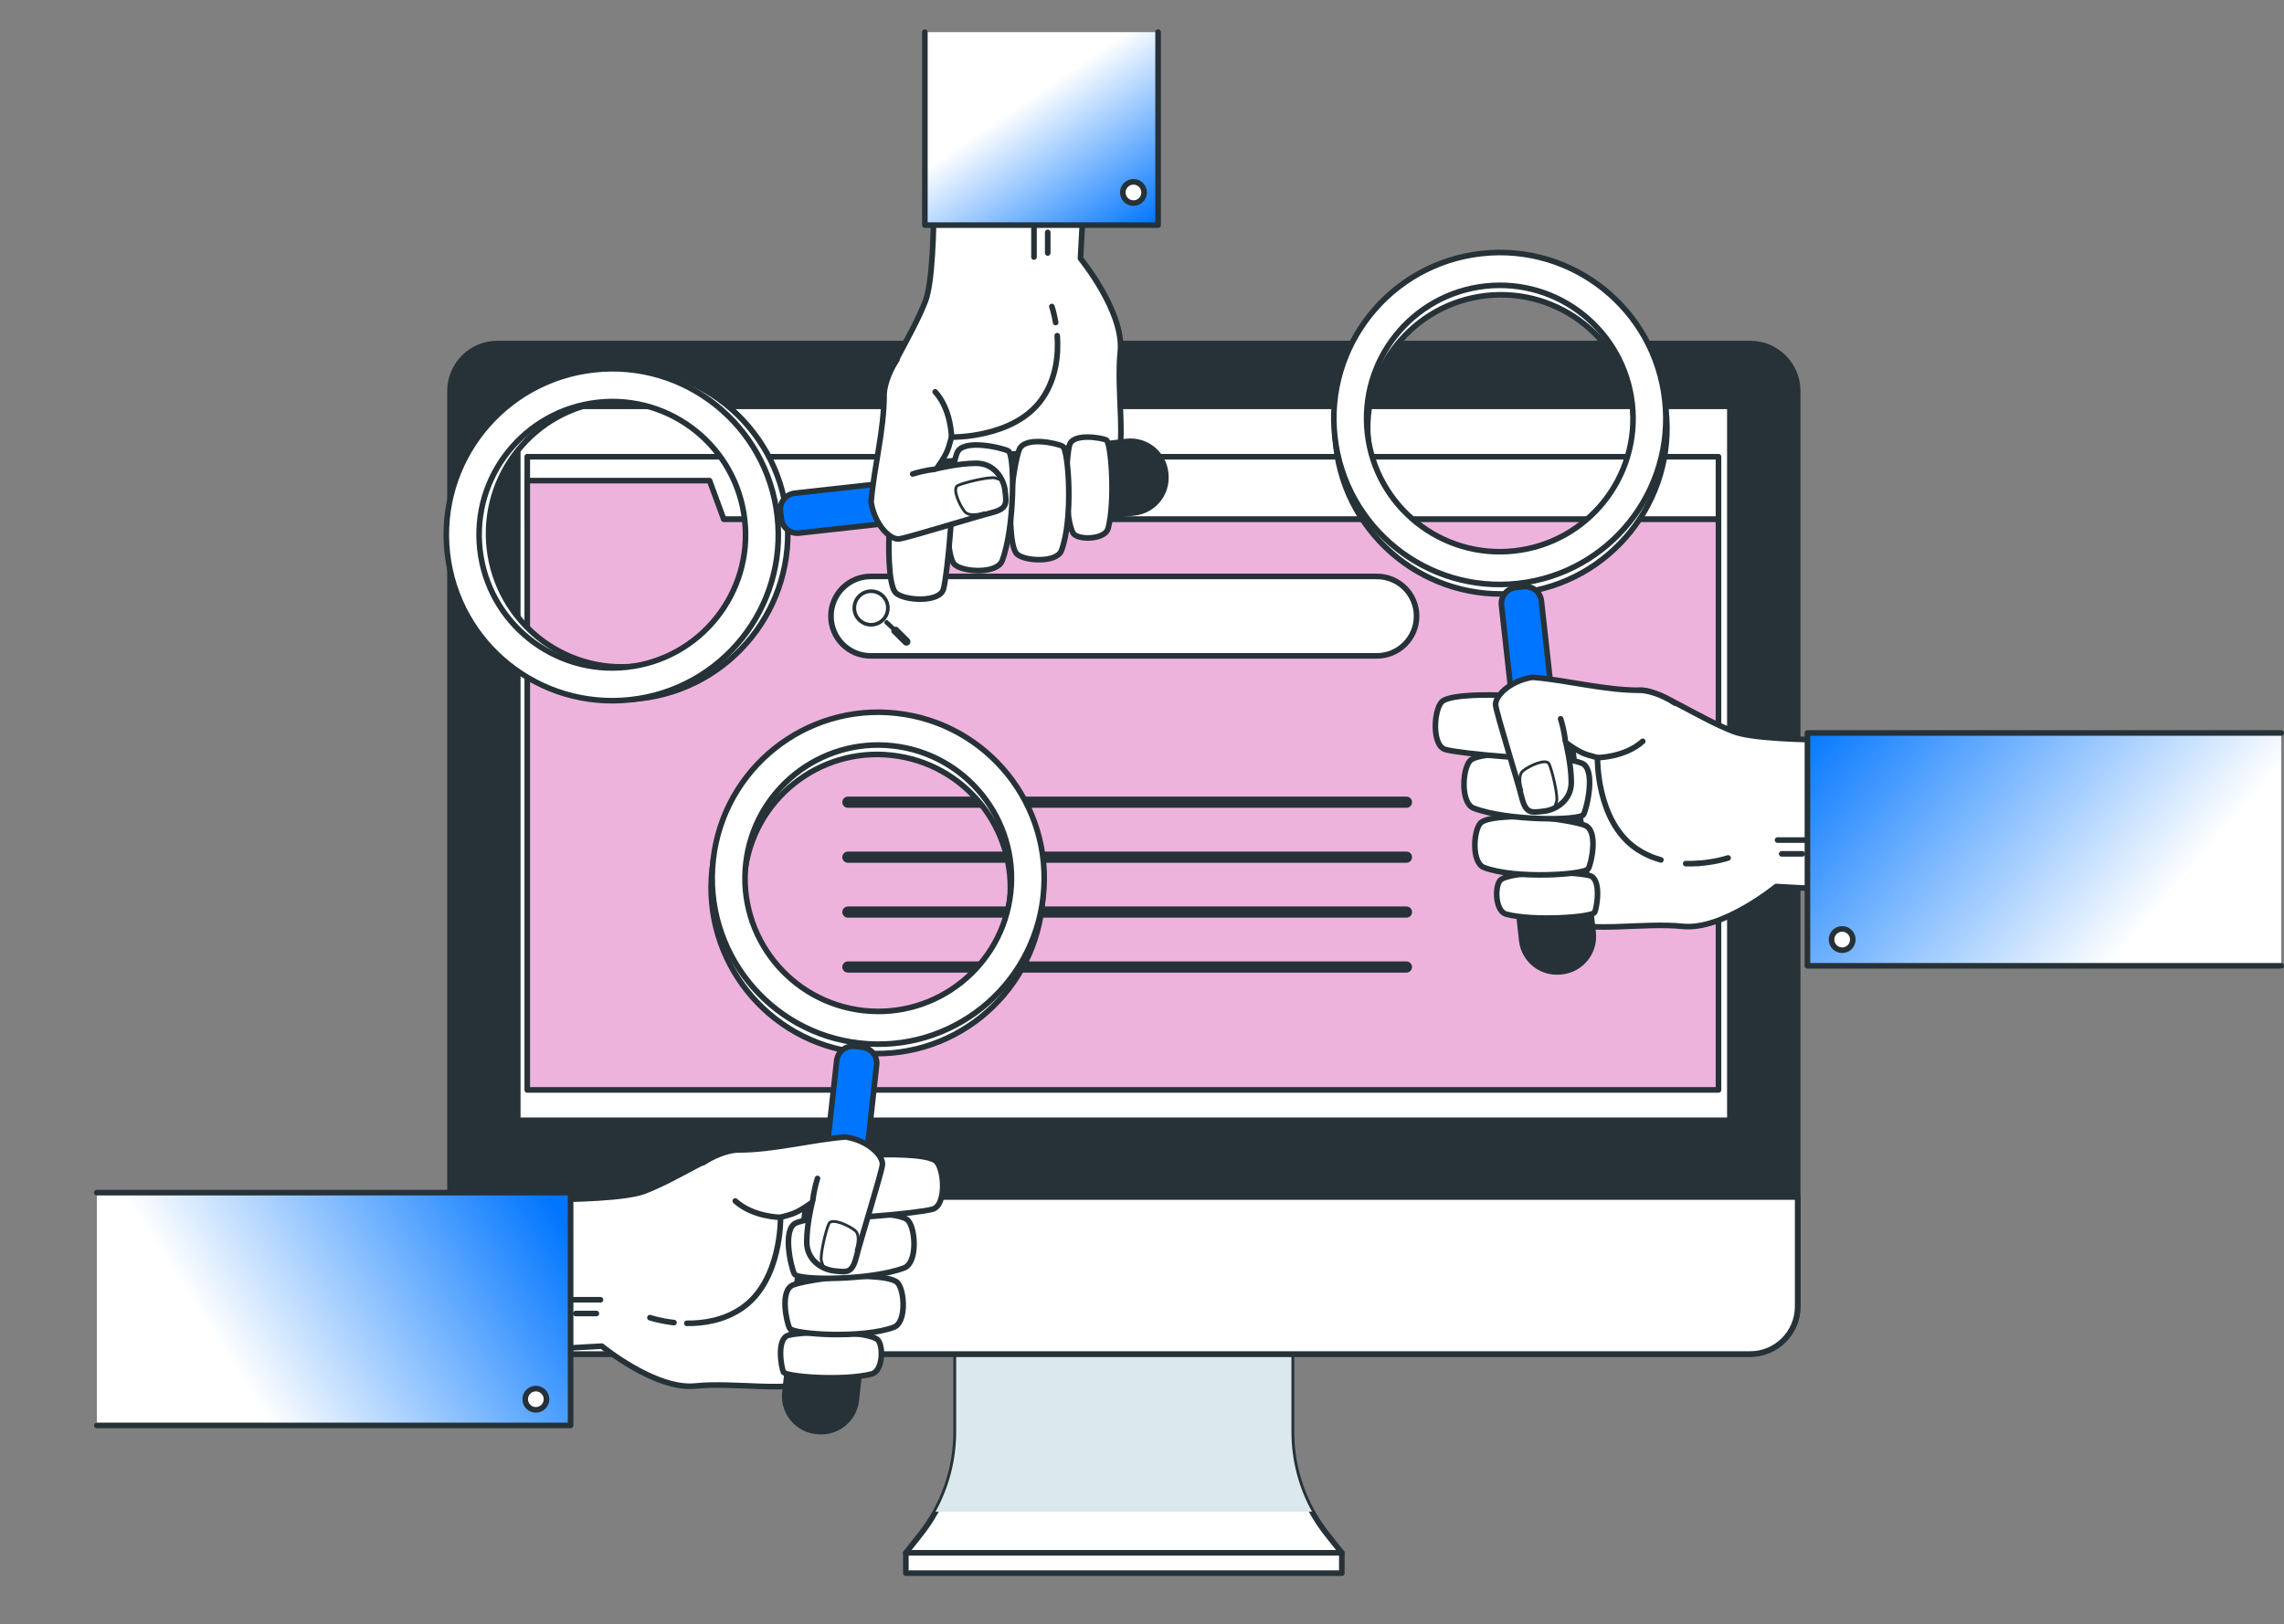 <svg width="284" height="202" viewBox="0 0 284 202" fill="none" xmlns="http://www.w3.org/2000/svg">
<rect x="0" y="0" width="284" height="202" fill="#808080" stroke="none"/>
<path d="M160.584 178.1V163.942H118.891V178.1C118.891 182.719 117.33 187.206 114.459 190.822L112.634 193.128H166.84L165.015 190.822C162.144 187.206 160.584 182.719 160.584 178.1Z" fill="white" stroke="#263238" stroke-width="0.697" stroke-miterlimit="10" stroke-linecap="round" stroke-linejoin="round"/>
<path d="M116.327 188.014H163.141C161.469 184.997 160.584 181.583 160.584 178.1V175.578V163.942H118.891V175.578V178.1C118.891 181.583 117.999 184.991 116.327 188.014Z" fill="#DBE8EE"/>
<path d="M217.613 168.408H61.862C58.595 168.408 55.954 165.76 55.954 162.499V48.637C55.954 45.37 58.602 42.729 61.862 42.729H217.62C220.887 42.729 223.528 45.377 223.528 48.637V162.499C223.528 165.76 220.88 168.408 217.613 168.408Z" fill="#263238" stroke="#263238" stroke-width="0.697" stroke-miterlimit="10" stroke-linecap="round" stroke-linejoin="round"/>
<path d="M217.613 168.408H61.862C58.595 168.408 55.954 165.76 55.954 162.499V148.878H223.528V162.499C223.528 165.76 220.88 168.408 217.613 168.408Z" fill="white" stroke="#263238" stroke-width="0.697" stroke-miterlimit="10" stroke-linecap="round" stroke-linejoin="round"/>
<path d="M215.098 50.54H64.378V139.333H215.098V50.54Z" fill="white" stroke="#263238" stroke-width="0.697" stroke-miterlimit="10" stroke-linecap="round" stroke-linejoin="round"/>
<path d="M166.847 193.128H112.634V195.658H166.847V193.128Z" fill="white" stroke="#263238" stroke-width="0.697" stroke-miterlimit="10" stroke-linecap="round" stroke-linejoin="round"/>
<path d="M213.683 56.804H65.562V64.586H213.683V56.804Z" fill="white" stroke="#263238" stroke-width="0.697" stroke-miterlimit="10" stroke-linecap="round" stroke-linejoin="round"/>
<path d="M89.997 64.586L88.228 59.778H65.562V64.586V70.961V135.556H213.683V64.586H89.997Z" fill="#EEB3DD" stroke="#263238" stroke-width="0.697" stroke-miterlimit="10" stroke-linecap="round" stroke-linejoin="round"/>
<path d="M105.431 99.772H174.882" stroke="#263238" stroke-width="1.393" stroke-miterlimit="10" stroke-linecap="round" stroke-linejoin="round"/>
<path d="M105.431 106.607H174.882" stroke="#263238" stroke-width="1.393" stroke-miterlimit="10" stroke-linecap="round" stroke-linejoin="round"/>
<path d="M105.431 113.436H174.882" stroke="#263238" stroke-width="1.393" stroke-miterlimit="10" stroke-linecap="round" stroke-linejoin="round"/>
<path d="M105.431 120.271H174.882" stroke="#263238" stroke-width="1.393" stroke-miterlimit="10" stroke-linecap="round" stroke-linejoin="round"/>
<path d="M171.202 81.572H108.265C105.534 81.572 103.325 79.364 103.325 76.632C103.325 73.901 105.534 71.692 108.265 71.692H171.202C173.933 71.692 176.142 73.901 176.142 76.632C176.142 79.357 173.933 81.572 171.202 81.572Z" fill="white" stroke="#263238" stroke-width="0.697" stroke-miterlimit="10" stroke-linecap="round" stroke-linejoin="round"/>
<path d="M109.897 73.925C108.964 73.049 107.496 73.101 106.626 74.034C105.75 74.966 105.801 76.434 106.734 77.305C107.667 78.18 109.134 78.129 110.005 77.196C110.881 76.269 110.83 74.802 109.897 73.925ZM109.669 76.889C108.969 77.64 107.792 77.674 107.041 76.975C106.29 76.275 106.256 75.097 106.956 74.346C107.655 73.596 108.833 73.561 109.584 74.261C110.335 74.961 110.374 76.138 109.669 76.889Z" fill="#263238"/>
<path d="M111.639 78.044C111.531 77.942 111.377 77.919 111.246 77.964L110.41 77.179C110.319 77.094 110.177 77.1 110.092 77.191L110.018 77.27C109.932 77.361 109.938 77.504 110.029 77.589L110.854 78.362C110.803 78.505 110.837 78.664 110.951 78.772L112.367 80.166C112.566 80.353 112.885 80.342 113.072 80.143C113.26 79.944 113.249 79.625 113.05 79.438L111.639 78.044Z" fill="#263238"/>
<path d="M189.418 111.353C189.829 112.377 190.637 113.178 191.654 113.596C192.442 113.917 193.487 113.847 194.706 114.53C197.444 116.07 204.279 114.704 209.233 115.213C214.187 115.728 220.855 110.259 220.855 110.259L240.51 111.325V91.837C240.51 91.837 219.998 92.694 215.553 90.98C211.108 89.273 206.154 85.678 203.931 85.852C201.708 86.026 183.419 88.074 183.419 88.074L189.404 111.318L189.418 111.353Z" fill="white" stroke="#263238" stroke-width="0.697" stroke-miterlimit="10" stroke-linecap="round" stroke-linejoin="round"/>
<path d="M184.353 32.711C173.024 33.965 164.852 44.172 166.113 55.501C167.367 66.83 177.574 75.003 188.903 73.742C200.232 72.488 208.405 62.28 207.144 50.951C205.89 39.622 195.683 31.456 184.353 32.711ZM188.45 69.694C179.358 70.704 171.171 64.148 170.161 55.055C169.151 45.963 175.707 37.776 184.799 36.766C193.892 35.755 202.079 42.312 203.089 51.404C204.099 60.497 197.543 68.683 188.45 69.694Z" fill="white" stroke="#263238" stroke-width="0.697" stroke-miterlimit="10" stroke-linecap="round" stroke-linejoin="round"/>
<path d="M184.221 31.533C172.892 32.788 164.719 42.995 165.98 54.324C167.234 65.653 177.441 73.826 188.77 72.565C200.099 71.303 208.272 61.103 207.011 49.774C205.757 38.445 195.55 30.279 184.221 31.533ZM188.318 68.516C179.225 69.527 171.038 62.971 170.028 53.878C169.018 44.785 175.574 36.599 184.667 35.588C193.759 34.578 201.946 41.135 202.956 50.227C203.966 59.319 197.41 67.513 188.318 68.516Z" fill="white" stroke="#263238" stroke-width="0.697" stroke-miterlimit="10" stroke-linecap="round" stroke-linejoin="round"/>
<path d="M191.466 91.252L190.498 91.356C189.397 91.482 188.4 90.68 188.282 89.579L186.7 75.282C186.575 74.181 187.376 73.185 188.477 73.067L189.446 72.962C190.546 72.837 191.543 73.638 191.661 74.739L193.243 89.036C193.361 90.137 192.567 91.133 191.466 91.252Z" fill="#0075FF" stroke="#263238" stroke-width="0.697" stroke-miterlimit="10" stroke-linecap="round" stroke-linejoin="round"/>
<path d="M194.212 120.842L194.072 120.856C191.662 121.121 189.495 119.386 189.223 116.975L186.088 88.687C185.879 86.806 187.237 85.106 189.118 84.897L191.167 84.667C193.048 84.458 194.748 85.817 194.957 87.698L198.093 115.986C198.357 118.411 196.622 120.577 194.212 120.842Z" fill="#263238" stroke="#263238" stroke-width="0.697" stroke-miterlimit="10" stroke-linecap="round" stroke-linejoin="round"/>
<path d="M192.164 108.468C192.164 108.468 187.217 108.656 186.52 109.506C185.823 110.356 185.949 113.345 187.293 113.7C190.721 114.606 198.009 114.077 198.288 113.463C198.567 112.85 199.166 109.29 197.654 108.9C196.142 108.51 192.164 108.468 192.164 108.468Z" fill="white" stroke="#263238" stroke-width="0.697" stroke-miterlimit="10" stroke-linecap="round" stroke-linejoin="round"/>
<path d="M190.735 101.563C190.735 101.563 184.973 101.34 184.074 102.385C183.175 103.423 183.001 107.304 184.52 107.889C188.394 109.38 197.11 108.795 197.507 108.029C197.898 107.262 198.769 103.284 197.062 102.643C195.355 101.995 190.735 101.563 190.735 101.563Z" fill="white" stroke="#263238" stroke-width="0.697" stroke-miterlimit="10" stroke-linecap="round" stroke-linejoin="round"/>
<path d="M189.89 93.759C189.89 93.759 183.73 93.522 182.769 94.637C181.807 95.752 181.619 99.898 183.25 100.518C187.395 102.106 196.495 102.106 196.913 101.284C197.331 100.462 198.48 95.592 196.655 94.909C194.83 94.226 189.89 93.759 189.89 93.759Z" fill="white" stroke="#263238" stroke-width="0.697" stroke-miterlimit="10" stroke-linecap="round" stroke-linejoin="round"/>
<path d="M186.352 86.457C186.352 86.457 180.192 86.22 179.231 87.335C178.269 88.45 178.04 92.714 179.712 93.216C181.384 93.717 192.957 94.804 193.375 93.982C193.793 93.16 194.943 88.29 193.117 87.607C191.285 86.924 186.352 86.457 186.352 86.457Z" fill="white" stroke="#263238" stroke-width="0.697" stroke-miterlimit="10" stroke-linecap="round" stroke-linejoin="round"/>
<path d="M206.522 106.949C205.47 106.657 204.418 106.197 203.421 105.514C198.467 102.093 198.635 94.234 198.635 94.234C198.635 94.234 198.635 94.234 197.436 93.892C196.238 93.551 194.698 92.352 194.698 92.352C194.698 92.352 195.381 95.091 195.381 97.306C195.381 99.529 193.5 100.727 191.96 100.894C190.42 101.069 189.737 101.236 189.222 99.188C188.706 97.139 186.142 88.931 185.975 87.733C185.821 86.646 187.647 84.709 190.552 84.235C195.018 84.605 199.429 85.852 203.923 85.852C204.675 85.852 206.431 86.228 208.278 87.454" fill="white"/>
<path d="M206.522 106.949C205.47 106.657 204.418 106.197 203.421 105.514C198.467 102.093 198.635 94.234 198.635 94.234C198.635 94.234 198.635 94.234 197.436 93.892C196.238 93.551 194.698 92.352 194.698 92.352C194.698 92.352 195.381 95.091 195.381 97.306C195.381 99.529 193.5 100.727 191.96 100.894C190.42 101.069 189.737 101.236 189.222 99.188C188.706 97.139 186.142 88.931 185.975 87.733C185.821 86.646 187.647 84.709 190.552 84.235C195.018 84.605 199.429 85.852 203.923 85.852C204.675 85.852 206.431 86.228 208.278 87.454" stroke="#263238" stroke-width="0.697" stroke-miterlimit="10" stroke-linecap="round" stroke-linejoin="round"/>
<path d="M211.233 107.374C210.724 107.409 210.174 107.423 209.603 107.409L211.233 107.374Z" fill="white"/>
<path d="M211.233 107.374C210.724 107.409 210.174 107.423 209.603 107.409" stroke="#263238" stroke-width="0.697" stroke-miterlimit="10" stroke-linecap="round" stroke-linejoin="round"/>
<path d="M214.876 106.705C214.876 106.705 213.357 107.221 211.232 107.374L214.876 106.705Z" fill="white"/>
<path d="M214.876 106.705C214.876 106.705 213.357 107.221 211.232 107.374" stroke="#263238" stroke-width="0.697" stroke-miterlimit="10" stroke-linecap="round" stroke-linejoin="round"/>
<path d="M221.028 104.482H227.181" stroke="#263238" stroke-width="0.697" stroke-miterlimit="10" stroke-linecap="round" stroke-linejoin="round"/>
<path d="M221.545 106.196H224.102" stroke="#263238" stroke-width="0.697" stroke-miterlimit="10" stroke-linecap="round" stroke-linejoin="round"/>
<path d="M198.636 94.227C198.636 94.227 202.036 94.213 204.265 92.199" stroke="#263238" stroke-width="0.697" stroke-miterlimit="10" stroke-linecap="round" stroke-linejoin="round"/>
<path d="M194.63 92.129C194.63 92.129 194.56 91.049 194.052 89.397" stroke="#263238" stroke-width="0.697" stroke-miterlimit="10" stroke-linecap="round" stroke-linejoin="round"/>
<path d="M189.23 98.317C189.23 98.317 188.582 96.519 189.376 95.871C190.17 95.223 192.253 94.289 192.616 95.007C192.978 95.725 193.765 99.034 193.549 99.682C193.333 100.33 193.333 100.33 193.333 100.33" stroke="#263238" stroke-width="0.348" stroke-miterlimit="10" stroke-linecap="round" stroke-linejoin="round"/>
<path d="M283.652 120.118H224.742V91.161H283.652" fill="url(#paint0_linear_34705_243688)"/>
<path d="M283.652 120.118H224.742V91.161H283.652" stroke="#263238" stroke-width="0.697" stroke-miterlimit="10" stroke-linecap="round" stroke-linejoin="round"/>
<path d="M229.062 118.181C229.793 118.181 230.386 117.588 230.386 116.857C230.386 116.126 229.793 115.533 229.062 115.533C228.331 115.533 227.738 116.126 227.738 116.857C227.738 117.588 228.331 118.181 229.062 118.181Z" fill="white" stroke="#263238" stroke-width="0.697" stroke-miterlimit="10" stroke-linecap="round" stroke-linejoin="round"/>
<path d="M135.441 63.583C136.465 63.171 137.267 62.363 137.685 61.346C138.005 60.559 137.935 59.514 138.618 58.294C140.158 55.556 138.792 48.721 139.301 43.767C139.817 38.813 134.347 32.145 134.347 32.145L135.413 12.49H115.925C115.925 12.49 116.782 33.002 115.068 37.448C113.354 41.893 109.773 46.847 109.94 49.069C110.114 51.292 112.163 69.581 112.163 69.581L135.406 63.596L135.441 63.583Z" fill="white" stroke="#263238" stroke-width="0.697" stroke-miterlimit="10" stroke-linecap="round" stroke-linejoin="round"/>
<path d="M56.797 68.648C58.051 79.977 68.259 88.15 79.588 86.889C90.917 85.635 99.09 75.428 97.829 64.099C96.574 52.77 86.367 44.597 75.038 45.858C63.709 47.119 55.536 57.319 56.797 68.648ZM93.781 64.552C94.791 73.644 88.234 81.831 79.142 82.841C70.049 83.851 61.863 77.295 60.852 68.202C59.842 59.11 66.398 50.923 75.491 49.913C84.584 48.903 92.77 55.459 93.781 64.552Z" fill="white" stroke="#263238" stroke-width="0.697" stroke-miterlimit="10" stroke-linecap="round" stroke-linejoin="round"/>
<path d="M55.62 68.781C56.874 80.11 67.082 88.282 78.411 87.021C89.74 85.767 97.913 75.56 96.651 64.231C95.39 52.902 85.19 44.729 73.861 45.99C62.532 47.244 54.366 57.452 55.62 68.781ZM92.603 64.684C93.614 73.776 87.057 81.963 77.965 82.973C68.872 83.984 60.686 77.427 59.675 68.335C58.665 59.242 65.221 51.056 74.314 50.045C83.406 49.035 91.593 55.591 92.603 64.684Z" fill="white" stroke="#263238" stroke-width="0.697" stroke-miterlimit="10" stroke-linecap="round" stroke-linejoin="round"/>
<path d="M115.339 61.535L115.443 62.504C115.569 63.604 114.767 64.601 113.666 64.719L99.369 66.301C98.268 66.426 97.272 65.625 97.154 64.524L97.049 63.556C96.924 62.455 97.725 61.458 98.826 61.34L113.123 59.758C114.224 59.64 115.213 60.434 115.339 61.535Z" fill="#0075FF" stroke="#263238" stroke-width="0.697" stroke-miterlimit="10" stroke-linecap="round" stroke-linejoin="round"/>
<path d="M144.929 58.789L144.943 58.928C145.207 61.339 143.472 63.506 141.062 63.778L112.774 66.913C110.893 67.122 109.193 65.763 108.984 63.882L108.754 61.834C108.545 59.953 109.903 58.252 111.784 58.043L140.072 54.908C142.49 54.643 144.664 56.378 144.929 58.789Z" fill="#263238" stroke="#263238" stroke-width="0.697" stroke-miterlimit="10" stroke-linecap="round" stroke-linejoin="round"/>
<path d="M132.556 60.845C132.556 60.845 132.744 65.792 133.594 66.489C134.444 67.185 137.433 67.06 137.788 65.715C138.694 62.287 138.164 54.999 137.551 54.721C136.938 54.435 133.378 53.843 132.988 55.355C132.597 56.866 132.556 60.845 132.556 60.845Z" fill="white" stroke="#263238" stroke-width="0.697" stroke-miterlimit="10" stroke-linecap="round" stroke-linejoin="round"/>
<path d="M125.651 62.266C125.651 62.266 125.428 68.028 126.473 68.927C127.511 69.826 131.392 70 131.977 68.481C133.468 64.607 132.883 55.891 132.117 55.494C131.35 55.103 127.372 54.233 126.731 55.94C126.083 57.654 125.651 62.266 125.651 62.266Z" fill="white" stroke="#263238" stroke-width="0.697" stroke-miterlimit="10" stroke-linecap="round" stroke-linejoin="round"/>
<path d="M117.847 63.109C117.847 63.109 117.61 69.268 118.725 70.229C119.84 71.191 123.986 71.379 124.606 69.749C126.194 65.603 126.194 56.504 125.372 56.086C124.55 55.667 119.68 54.518 118.997 56.343C118.307 58.169 117.847 63.109 117.847 63.109Z" fill="white" stroke="#263238" stroke-width="0.697" stroke-miterlimit="10" stroke-linecap="round" stroke-linejoin="round"/>
<path d="M110.545 66.648C110.545 66.648 110.309 72.807 111.423 73.769C112.538 74.73 116.802 74.96 117.304 73.288C117.806 71.616 118.892 60.043 118.07 59.625C117.248 59.207 112.378 58.057 111.695 59.883C111.005 61.715 110.545 66.648 110.545 66.648Z" fill="white" stroke="#263238" stroke-width="0.697" stroke-miterlimit="10" stroke-linecap="round" stroke-linejoin="round"/>
<path d="M131.462 41.753C131.622 44.032 131.372 47.014 129.595 49.578C126.174 54.532 118.315 54.364 118.315 54.364C118.315 54.364 118.315 54.364 117.973 55.563C117.632 56.761 116.433 58.301 116.433 58.301C116.433 58.301 119.172 57.618 121.387 57.618C123.603 57.618 124.808 59.499 124.976 61.039C125.143 62.579 125.317 63.262 123.269 63.778C121.22 64.293 113.012 66.857 111.814 67.024C110.727 67.178 108.79 65.352 108.316 62.447C108.686 57.981 109.933 53.57 109.933 49.076C109.933 48.324 110.309 46.568 111.535 44.721" fill="white"/>
<path d="M131.462 41.753C131.622 44.032 131.372 47.014 129.595 49.578C126.174 54.532 118.315 54.364 118.315 54.364C118.315 54.364 118.315 54.364 117.973 55.563C117.632 56.761 116.433 58.301 116.433 58.301C116.433 58.301 119.172 57.618 121.387 57.618C123.603 57.618 124.808 59.499 124.976 61.039C125.143 62.579 125.317 63.262 123.269 63.778C121.22 64.293 113.012 66.857 111.814 67.024C110.727 67.178 108.79 65.352 108.316 62.447C108.686 57.981 109.933 53.57 109.933 49.076C109.933 48.324 110.309 46.568 111.535 44.721" stroke="#263238" stroke-width="0.697" stroke-miterlimit="10" stroke-linecap="round" stroke-linejoin="round"/>
<path d="M130.793 38.123C130.793 38.123 131.058 38.897 131.267 40.116L130.793 38.123Z" fill="white"/>
<path d="M130.793 38.123C130.793 38.123 131.058 38.897 131.267 40.116" stroke="#263238" stroke-width="0.697" stroke-miterlimit="10" stroke-linecap="round" stroke-linejoin="round"/>
<path d="M128.571 31.971V25.819" stroke="#263238" stroke-width="0.697" stroke-miterlimit="10" stroke-linecap="round" stroke-linejoin="round"/>
<path d="M130.277 31.463V28.899" stroke="#263238" stroke-width="0.697" stroke-miterlimit="10" stroke-linecap="round" stroke-linejoin="round"/>
<path d="M118.315 54.365C118.315 54.365 118.301 50.965 116.287 48.735" stroke="#263238" stroke-width="0.697" stroke-miterlimit="10" stroke-linecap="round" stroke-linejoin="round"/>
<path d="M116.218 58.371C116.218 58.371 115.138 58.441 113.486 58.949" stroke="#263238" stroke-width="0.697" stroke-miterlimit="10" stroke-linecap="round" stroke-linejoin="round"/>
<path d="M122.398 63.771C122.398 63.771 120.6 64.419 119.952 63.624C119.304 62.83 118.37 60.747 119.088 60.385C119.806 60.022 123.115 59.235 123.763 59.451C124.411 59.667 124.411 59.667 124.411 59.667" stroke="#263238" stroke-width="0.348" stroke-miterlimit="10" stroke-linecap="round" stroke-linejoin="round"/>
<path d="M144.001 4V28H115.001V4" fill="url(#paint1_linear_34705_243688)"/>
<path d="M144.001 4V28H115.001V4" stroke="#263238" stroke-width="0.697" stroke-miterlimit="10" stroke-linecap="round" stroke-linejoin="round"/>
<path d="M140.938 25.262C141.669 25.262 142.262 24.669 142.262 23.938C142.262 23.207 141.669 22.614 140.938 22.614C140.207 22.614 139.614 23.207 139.614 23.938C139.614 24.669 140.207 25.262 140.938 25.262Z" fill="white" stroke="#263238" stroke-width="0.697" stroke-miterlimit="10" stroke-linecap="round" stroke-linejoin="round"/>
<path d="M106.275 168.519C105.864 169.543 105.056 170.345 104.038 170.763C103.251 171.083 102.206 171.014 100.987 171.696C98.248 173.236 91.413 171.871 86.459 172.379C81.506 172.895 74.838 167.425 74.838 167.425L55.183 168.491V149.003C55.183 149.003 75.695 149.86 80.14 148.146C84.585 146.439 89.539 142.851 91.762 143.018C93.984 143.193 112.274 145.241 112.274 145.241L106.289 168.484L106.275 168.519Z" fill="white" stroke="#263238" stroke-width="0.697" stroke-miterlimit="10" stroke-linecap="round" stroke-linejoin="round"/>
<path d="M111.341 89.878C122.67 91.132 130.843 101.339 129.581 112.668C128.327 123.997 118.12 132.17 106.791 130.909C95.462 129.655 87.289 119.447 88.55 108.118C89.811 96.789 100.012 88.624 111.341 89.878ZM107.244 126.861C116.336 127.871 124.523 121.315 125.533 112.222C126.544 103.13 119.987 94.943 110.895 93.933C101.802 92.922 93.616 99.479 92.605 108.571C91.595 117.664 98.151 125.857 107.244 126.861Z" fill="white" stroke="#263238" stroke-width="0.697" stroke-miterlimit="10" stroke-linecap="round" stroke-linejoin="round"/>
<path d="M111.474 88.707C122.803 89.962 130.975 100.169 129.714 111.498C128.46 122.827 118.253 131 106.924 129.739C95.595 128.485 87.422 118.277 88.683 106.948C89.937 95.619 100.145 87.446 111.474 88.707ZM107.377 125.691C116.469 126.701 124.663 120.145 125.666 111.052C126.677 101.96 120.12 93.773 111.028 92.763C101.935 91.752 93.748 98.309 92.738 107.401C91.728 116.494 98.284 124.68 107.377 125.691Z" fill="white" stroke="#263238" stroke-width="0.697" stroke-miterlimit="10" stroke-linecap="round" stroke-linejoin="round"/>
<path d="M104.234 148.425L105.203 148.53C106.303 148.655 107.3 147.854 107.418 146.753L109 132.456C109.125 131.355 108.324 130.358 107.223 130.24L106.255 130.135C105.154 130.01 104.157 130.811 104.039 131.912L102.457 146.209C102.332 147.303 103.126 148.3 104.234 148.425Z" fill="#0075FF" stroke="#263238" stroke-width="0.697" stroke-miterlimit="10" stroke-linecap="round" stroke-linejoin="round"/>
<path d="M101.482 178.016L101.621 178.03C104.032 178.295 106.206 176.56 106.47 174.149L109.606 145.861C109.815 143.98 108.456 142.28 106.575 142.071L104.527 141.841C102.645 141.632 100.945 142.991 100.736 144.872L97.601 173.16C97.336 175.577 99.071 177.744 101.482 178.016Z" fill="#263238" stroke="#263238" stroke-width="0.697" stroke-miterlimit="10" stroke-linecap="round" stroke-linejoin="round"/>
<path d="M103.537 165.642C103.537 165.642 108.483 165.83 109.18 166.68C109.877 167.53 109.751 170.519 108.407 170.874C104.979 171.78 97.691 171.25 97.412 170.637C97.133 170.024 96.534 166.464 98.046 166.074C99.551 165.69 103.537 165.642 103.537 165.642Z" fill="white" stroke="#263238" stroke-width="0.697" stroke-miterlimit="10" stroke-linecap="round" stroke-linejoin="round"/>
<path d="M104.958 158.731C104.958 158.731 110.72 158.508 111.619 159.553C112.517 160.591 112.692 164.472 111.173 165.057C107.299 166.548 98.583 165.963 98.186 165.197C97.795 164.43 96.924 160.452 98.631 159.811C100.345 159.17 104.958 158.731 104.958 158.731Z" fill="white" stroke="#263238" stroke-width="0.697" stroke-miterlimit="10" stroke-linecap="round" stroke-linejoin="round"/>
<path d="M105.801 150.926C105.801 150.926 111.96 150.689 112.922 151.804C113.883 152.919 114.071 157.065 112.441 157.685C108.295 159.273 99.196 159.273 98.778 158.451C98.36 157.629 97.21 152.759 99.036 152.076C100.861 151.393 105.801 150.926 105.801 150.926Z" fill="white" stroke="#263238" stroke-width="0.697" stroke-miterlimit="10" stroke-linecap="round" stroke-linejoin="round"/>
<path d="M109.347 143.626C109.347 143.626 115.506 143.389 116.468 144.503C117.429 145.618 117.659 149.882 115.987 150.384C114.315 150.886 102.742 151.973 102.324 151.15C101.906 150.328 100.756 145.458 102.582 144.775C104.407 144.092 109.347 143.626 109.347 143.626Z" fill="white" stroke="#263238" stroke-width="0.697" stroke-miterlimit="10" stroke-linecap="round" stroke-linejoin="round"/>
<path d="M85.407 164.583C87.525 164.611 90.055 164.207 92.27 162.681C97.224 159.26 97.057 151.401 97.057 151.401C97.057 151.401 97.057 151.401 98.255 151.059C99.454 150.718 100.993 149.519 100.993 149.519C100.993 149.519 100.311 152.258 100.311 154.473C100.311 156.696 102.192 157.894 103.732 158.061C105.271 158.229 105.954 158.403 106.47 156.354C106.985 154.306 109.549 146.098 109.717 144.9C109.87 143.813 108.044 141.876 105.139 141.402C100.673 141.772 96.263 143.019 91.769 143.019C91.016 143.019 89.26 143.395 87.414 144.621" fill="white"/>
<path d="M85.407 164.583C87.525 164.611 90.055 164.207 92.27 162.681C97.224 159.26 97.057 151.401 97.057 151.401C97.057 151.401 97.057 151.401 98.255 151.059C99.454 150.718 100.993 149.519 100.993 149.519C100.993 149.519 100.311 152.258 100.311 154.473C100.311 156.696 102.192 157.894 103.732 158.061C105.271 158.229 105.954 158.403 106.47 156.354C106.985 154.306 109.549 146.098 109.717 144.9C109.87 143.813 108.044 141.876 105.139 141.402C100.673 141.772 96.263 143.019 91.769 143.019C91.016 143.019 89.26 143.395 87.414 144.621" stroke="#263238" stroke-width="0.697" stroke-miterlimit="10" stroke-linecap="round" stroke-linejoin="round"/>
<path d="M80.815 163.879C80.815 163.879 82.028 164.297 83.805 164.492L80.815 163.879Z" fill="white"/>
<path d="M80.815 163.879C80.815 163.879 82.028 164.297 83.805 164.492" stroke="#263238" stroke-width="0.697" stroke-miterlimit="10" stroke-linecap="round" stroke-linejoin="round"/>
<path d="M74.663 161.656H68.511" stroke="#263238" stroke-width="0.697" stroke-miterlimit="10" stroke-linecap="round" stroke-linejoin="round"/>
<path d="M74.154 163.364H71.59" stroke="#263238" stroke-width="0.697" stroke-miterlimit="10" stroke-linecap="round" stroke-linejoin="round"/>
<path d="M97.057 151.401C97.057 151.401 93.657 151.387 91.428 149.373" stroke="#263238" stroke-width="0.697" stroke-miterlimit="10" stroke-linecap="round" stroke-linejoin="round"/>
<path d="M101.07 149.297C101.07 149.297 101.14 148.217 101.649 146.565" stroke="#263238" stroke-width="0.697" stroke-miterlimit="10" stroke-linecap="round" stroke-linejoin="round"/>
<path d="M106.462 155.484C106.462 155.484 107.11 153.686 106.316 153.038C105.522 152.39 103.438 151.456 103.076 152.174C102.714 152.892 101.926 156.201 102.142 156.849C102.358 157.497 102.358 157.497 102.358 157.497" stroke="#263238" stroke-width="0.348" stroke-miterlimit="10" stroke-linecap="round" stroke-linejoin="round"/>
<path d="M12.04 177.285H70.95V148.328H12.04" fill="url(#paint2_linear_34705_243688)"/>
<path d="M12.04 177.285H70.95V148.328H12.04" stroke="#263238" stroke-width="0.697" stroke-miterlimit="10" stroke-linecap="round" stroke-linejoin="round"/>
<path d="M65.306 174.024C65.306 174.756 65.898 175.348 66.629 175.348C67.361 175.348 67.953 174.756 67.953 174.024C67.953 173.292 67.361 172.7 66.629 172.7C65.898 172.7 65.306 173.292 65.306 174.024Z" fill="white" stroke="#263238" stroke-width="0.697" stroke-miterlimit="10" stroke-linecap="round" stroke-linejoin="round"/>
<defs>
<linearGradient id="paint0_linear_34705_243688" x1="217" y1="98.5" x2="254" y2="130" gradientUnits="userSpaceOnUse">
<stop stop-color="#0075FF"/>
<stop offset="1" stop-color="white"/>
</linearGradient>
<linearGradient id="paint1_linear_34705_243688" x1="153" y1="21.5" x2="140.821" y2="3.515" gradientUnits="userSpaceOnUse">
<stop stop-color="#0075FF"/>
<stop offset="1" stop-color="white"/>
</linearGradient>
<linearGradient id="paint2_linear_34705_243688" x1="71" y1="153" x2="33.5" y2="177" gradientUnits="userSpaceOnUse">
<stop stop-color="#0075FF"/>
<stop offset="1" stop-color="white"/>
</linearGradient>
</defs>
</svg>
